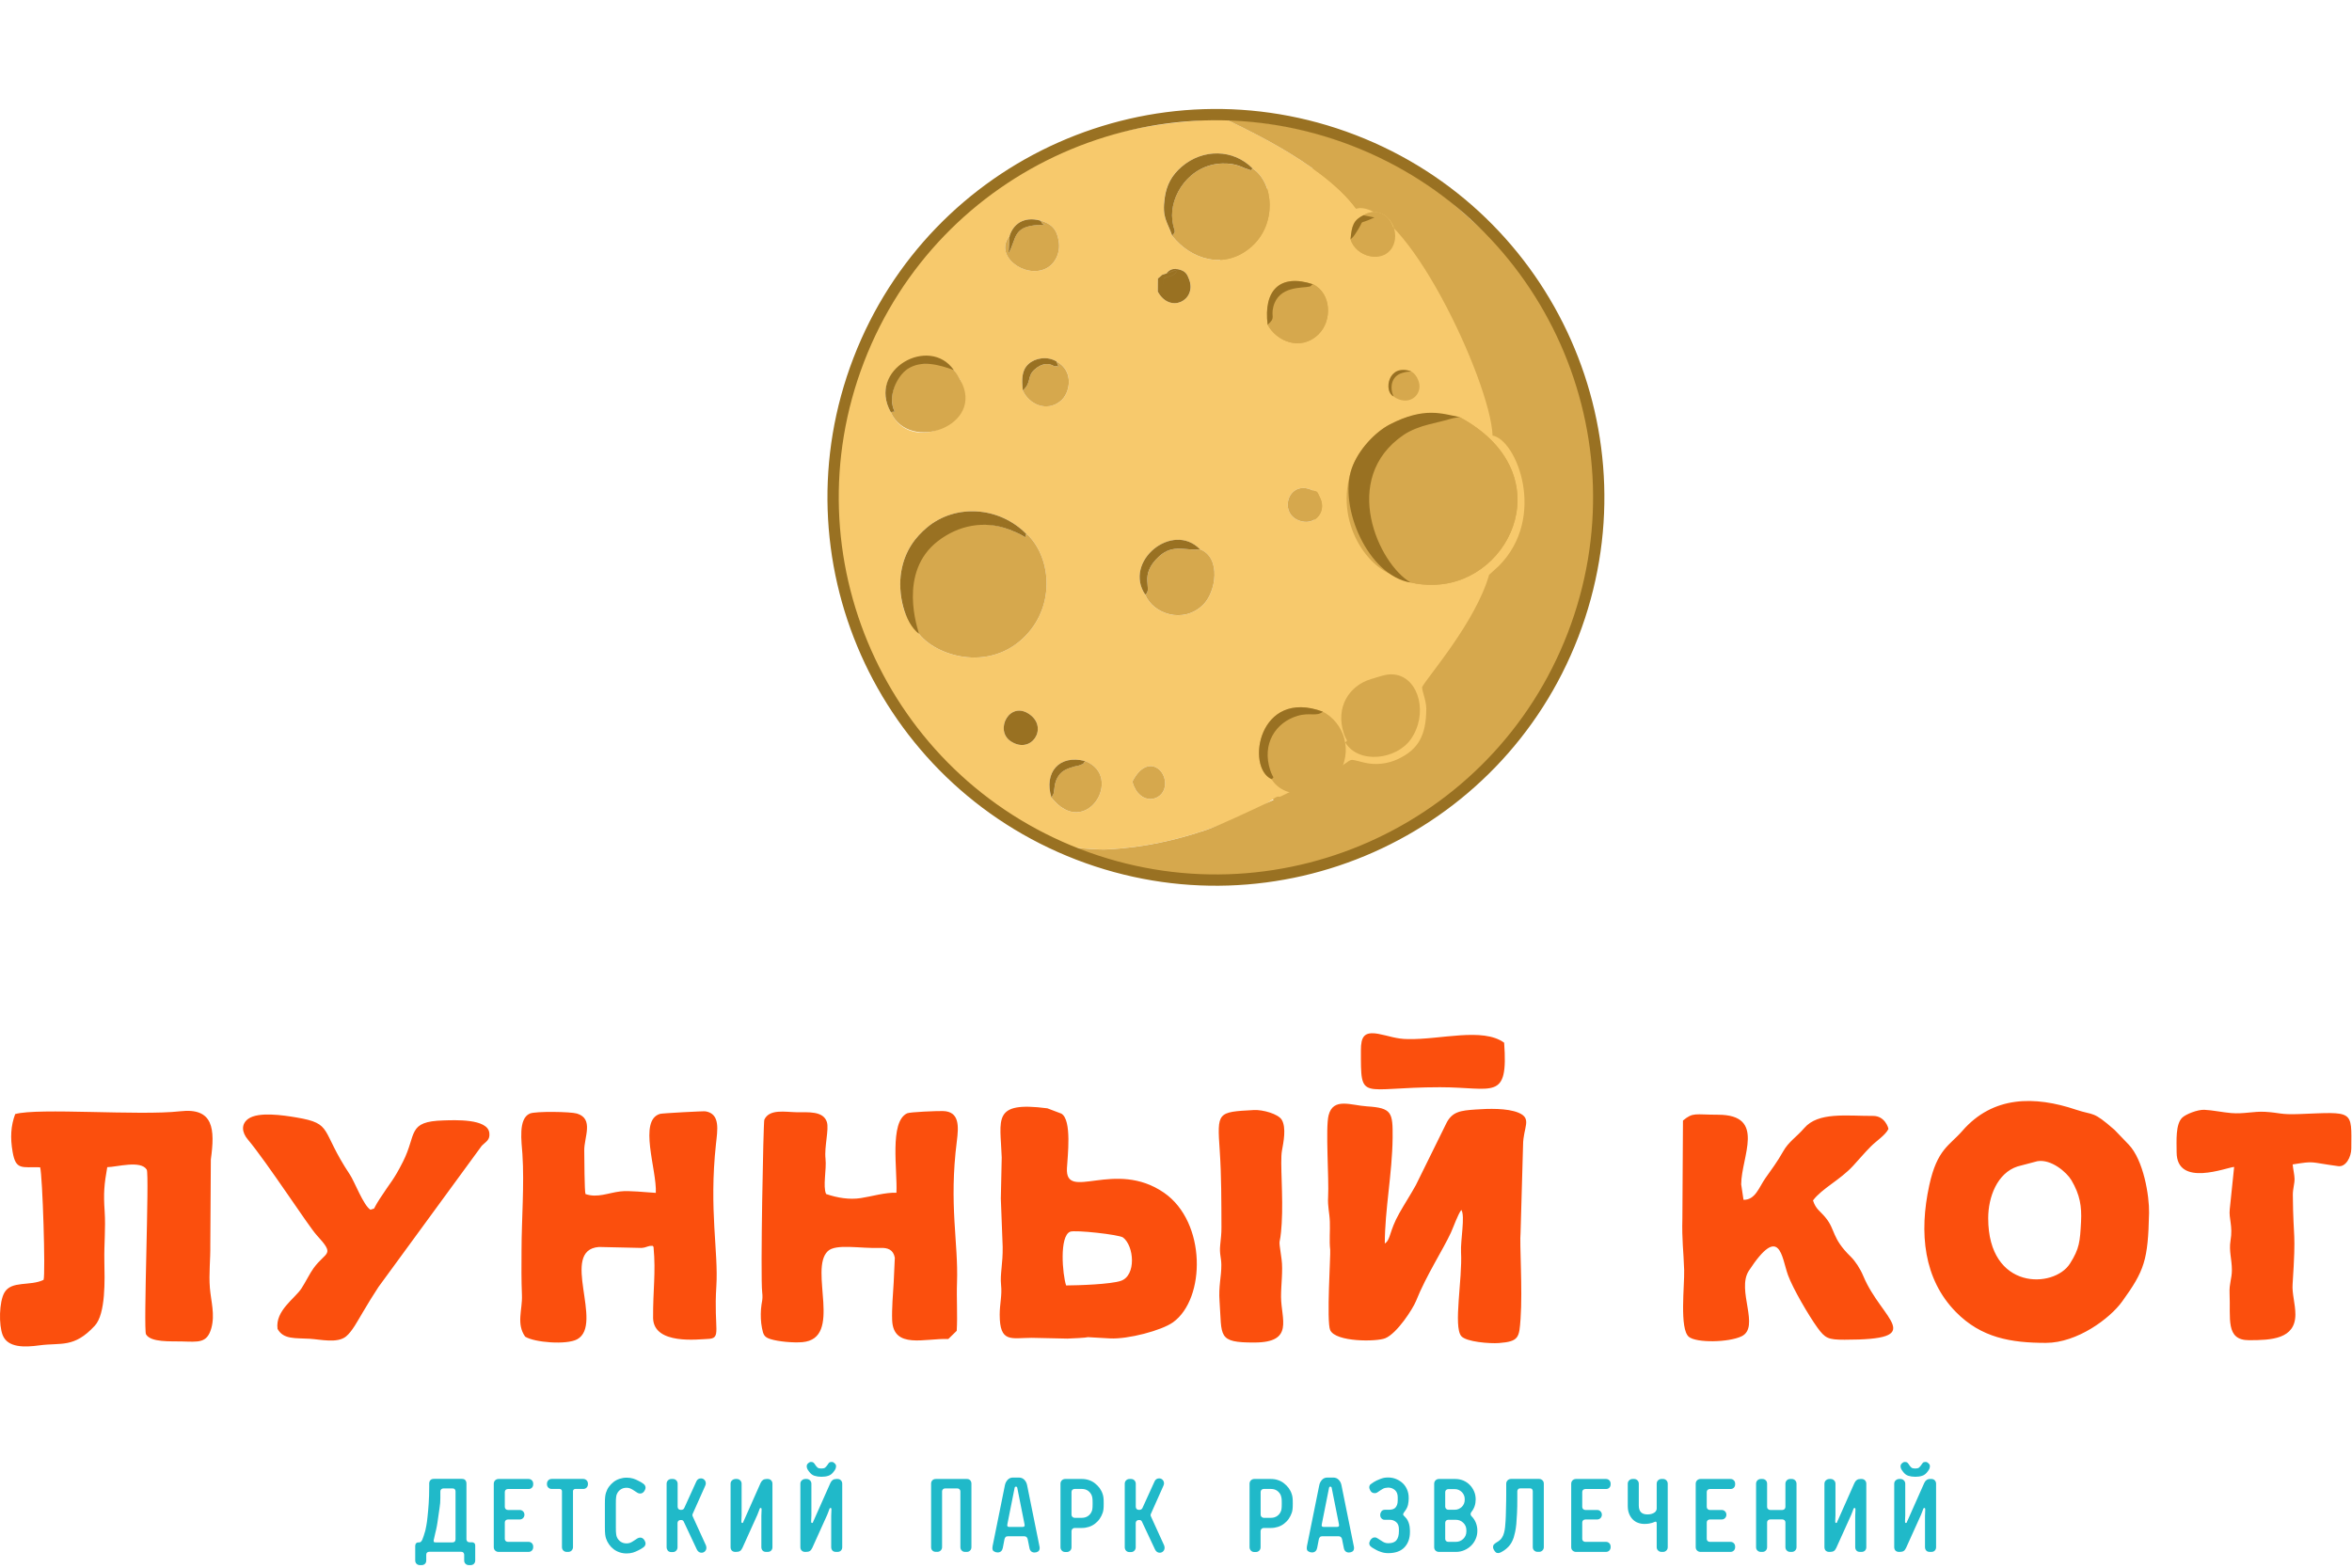 <svg width="396" height="264" viewBox="0 0 396 264" fill="none" xmlns="http://www.w3.org/2000/svg">
<circle cx="219.5" cy="125.5" r="10.5" fill="#D6A84D"/>
<circle cx="241" cy="84" r="20" fill="#D6A84D"/>
<circle cx="225" cy="48" r="20" fill="#D6A84D"/>
<path fill-rule="evenodd" clip-rule="evenodd" d="M180.59 142.76C175.94 142.57 165.68 134.47 162.79 132.18C146.33 119.15 137.32 93.24 142.25 70.25C145.46 55.28 153.24 43.95 163.97 34.73C174.77 25.45 187.99 20.54 206.46 20.09C206.94 20.51 222.38 27.04 228.29 35.11C232.4 34.17 236.44 34.99 236.25 39.73C236.25 41 235.56 34.95 240.9 44.76C244.44 51.28 249.15 58.54 250.58 66.1C262.47 69.46 261.49 87.61 253.27 95.82C250.11 98.98 248.74 111.11 243.85 112.59C239.52 127.71 238.46 124.99 238.11 128.03C237.58 132.68 226.79 132.25 222.94 134.03C221.28 134.8 219.24 135.11 217.18 134.59C214.21 133.84 215.65 133.99 212.76 135.58C209.96 137.11 206.68 138.51 203.38 139.65C197.89 141.54 192.64 142.68 186.76 143.02C184.54 143.15 181.93 142.77 180.59 142.76ZM197.35 39.7C200.5 43.72 206.18 45.52 210.7 41.55C215 37.77 214.53 30.76 210.9 28.37C207.65 25.07 202.53 25 198.92 28.1C197.25 29.53 196.38 31.17 196.08 33.34C195.63 36.71 196.49 37.22 197.35 39.7ZM229.55 36.24C227.9 37.05 227.58 37.98 227.38 40.28C228.27 43.29 232.77 44.45 234.32 41.42C235.89 38.36 233.11 34.2 229.55 36.24ZM175.13 37.13C172.34 36.39 170.57 37.77 169.98 39.73C167.27 43.06 172.58 46.98 176.12 45.21C177.64 44.45 178.57 42.6 178.26 40.63C177.93 38.55 176.99 37.67 175.13 37.13ZM196.37 46.06C195.17 46.47 196.09 46.03 194.95 46.91L194.93 49.1C197.02 52.91 201.48 50.56 200.24 47.11C199.9 46.17 199.61 45.73 198.74 45.44C197.58 45.05 196.89 45.38 196.37 46.06ZM221.07 47.87C215.5 46.04 212.7 48.87 213.42 54.68C214.9 57.45 218.96 59.22 221.97 56.32C224.32 54.07 224.21 49.39 221.07 47.87ZM177.88 60.87C176.31 59.92 174.27 60.29 173.17 61.29C172 62.37 172 63.89 172.21 65.75C173.18 68.01 176.2 69.47 178.58 67.53C180.16 66.23 180.92 62.47 177.88 60.87ZM160.34 62.06C156.54 57.37 145.98 62.21 149.97 69.39C153.08 76.37 164.63 71.88 161.68 63.98L160.59 62.31C160.5 62.22 160.43 62.14 160.34 62.06ZM220.92 82.54C217.01 80.73 215.17 86.25 218.66 87.64C221.27 88.68 223.4 86.29 222.3 83.92C221.6 82.4 221.87 82.98 220.92 82.54ZM235.46 97.09C236.74 98.34 239.96 98.55 241.83 98.46C254.71 97.83 262.92 79.47 245.74 70.23C242.53 70.24 239.82 68.49 234.07 71.44C231.56 72.73 228.71 75.74 227.62 78.85C224.42 87.95 230.49 96.18 235.46 97.09ZM192.82 100.15C194.14 103.36 199.16 105.15 202.54 101.88C204.76 99.72 205.65 93.9 202.05 92.52C197.41 87.72 189.06 94.58 192.82 100.15ZM172.79 89.91C168.22 85.29 160.89 84.81 156.09 88.82C154.19 90.41 152.36 92.66 151.74 96.21C151.23 99.17 151.85 104.02 153.87 105.19C155.24 109.52 164.99 113.65 171.73 107.94C177.47 103.08 177.26 94.96 173.55 90.62C173.06 90.06 173.38 90.41 172.79 89.91ZM173.41 120.34C170.01 117.85 167.35 122.97 170.19 124.84C173.62 127.1 176.52 122.62 173.41 120.34ZM222.73 119.85C211.89 115.82 209.73 129.25 214.09 131.21C216.37 134.96 222.76 134.13 225.17 130.65C228.04 126.5 226.21 121.65 222.73 119.85ZM190.65 131.64C191.84 135.8 195.73 135.01 196.13 132.42C196.57 129.54 193.06 126.86 190.65 131.64ZM182.68 128.16C178.33 127.03 175.72 130.07 177.03 134.32C182.77 141.59 189.39 130.74 182.68 128.16Z" fill="#F7C96C"/>
<path fill-rule="evenodd" clip-rule="evenodd" d="M190.65 131.64C193.06 126.86 196.57 129.54 196.13 132.42C195.73 135 191.84 135.79 190.65 131.64ZM220.92 82.54C221.87 82.98 221.6 82.4 222.3 83.92C223.39 86.29 221.26 88.67 218.66 87.64C215.17 86.25 217.01 80.73 220.92 82.54ZM227.39 40.29C227.81 39.88 227.71 40.08 228.14 39.46C230.24 36.33 228.08 38.2 231.41 36.62L229.56 36.25C233.12 34.21 236 38.5 234.5 41.5C232.94 44.53 228.27 43.29 227.39 40.29ZM172.21 65.75C173.71 64.45 172.88 63.41 174.15 62.26C175.5 61.04 176.73 61.14 177.55 61.71C178.2 61.38 178.44 62.36 177.88 60.87C180.91 62.48 180.16 66.24 178.57 67.53C176.2 69.48 173.18 68.02 172.21 65.75ZM177.03 134.31L177.37 133.69C177.59 132.97 177.41 131.75 178.3 130.53C178.89 129.72 179.78 129.39 180.89 129.07C181.3 128.95 181.49 128.99 181.9 128.81C183.16 128.26 181.9 129.12 182.68 128.15C189.39 130.74 182.77 141.59 177.03 134.31ZM169.98 39.74L169.8 42.65C171.28 40.17 170.26 37.74 175.98 37.87C175.26 37.71 175.48 37.41 175.13 37.13C176.99 37.66 177.94 38.55 178.26 40.63C178.57 42.6 177.64 44.45 176.12 45.21C172.58 46.98 167.27 43.07 169.98 39.74ZM213.43 54.68C214.87 53.43 213.93 53.46 214.39 51.66C215.3 48.07 219.33 48.56 220.45 48.26C220.54 48.24 220.71 48.23 220.77 48.08C220.83 47.94 220.98 47.95 221.07 47.87C224.21 49.39 224.32 54.07 221.97 56.32C218.96 59.22 214.9 57.45 213.43 54.68ZM202.05 92.51C205.65 93.89 204.76 99.72 202.54 101.87C199.17 105.14 194.14 103.35 192.82 100.14C194.19 99.18 191.58 96.93 195.19 93.66C197.5 91.58 199.46 92.77 202.05 92.51ZM160.59 62.31C161.07 62.87 161.36 63.4 161.68 63.98C166.03 71.65 153.07 76.37 149.97 69.39L150.64 69.31C149.38 66.87 150.91 63.18 152.76 61.92C154.64 60.64 159.8 61.17 160.59 62.31ZM226.48 125.01C227.05 124.59 226.71 124.89 226.26 123.52C224.8 119.09 227.15 115.46 230.86 114.35C232.94 113.73 233.74 113.38 235.12 113.65C238.97 114.42 240.44 120.3 237.56 124.45C235.16 127.93 228.76 128.75 226.48 125.01ZM210.9 28.37C214.52 30.76 215 37.77 210.7 41.55C206.18 45.52 200.51 43.72 197.35 39.7C198.15 38.77 197.65 39.17 197.38 37.11C196.85 32.96 200.28 27.67 205.81 27.54C208.37 27.48 209.31 28.34 210.08 28.5C211.03 28.69 210.1 29.05 210.9 28.37ZM172.79 89.91C173.38 90.41 173.06 90.05 173.55 90.62C177.26 94.96 177.47 103.08 171.73 107.94C164.99 113.65 155.25 109.51 153.87 105.18C153.32 102.21 149.77 97.03 157.88 90.8C161.33 88.15 165.71 87.58 169.88 89.15C173.55 90.55 172.25 90.92 172.79 89.91ZM236.33 73.23C237.46 72.46 239.19 71.8 240.59 71.46C245.83 70.21 243.19 70.49 245.74 70.23C262.92 79.47 254.71 97.83 241.83 98.46C226.41 99.34 226.01 78.68 236.33 73.23ZM251.35 40.16C252.48 41.26 256.85 47.01 258.25 48.91C272.68 71.34 271.7 100.04 256.48 121.14C244.44 137.83 224.62 148.51 202.35 147.74C198.12 147.59 185.58 145.82 181.45 143.43C180.82 143.07 180.99 143.16 180.59 142.77C181.93 142.78 184.54 143.16 186.77 143.03C192.65 142.68 197.9 141.55 203.39 139.66C206.69 138.52 222.38 130.93 225.17 129.39C228.07 127.8 226.63 127.66 229.59 128.4C231.65 128.92 233.69 128.61 235.35 127.84C238.83 126.21 240.12 123.8 240.14 119.36C240.15 117.91 239.27 116.02 239.47 115.65C240.39 113.93 248.45 104.74 250.72 96.8C251.16 96.42 252.32 95.34 252.32 95.34C260.54 87.12 255.34 74.04 251.3 73.35C250.96 64.14 236.36 33.27 228.3 35.12C222.39 27.05 206.95 20.52 206.47 20.1C216.76 20.64 224.8 22.84 232.78 26.65C236.6 28.47 239.84 30.66 242.98 32.93C244.68 34.14 250.83 39.99 251.35 40.16Z" fill="#D6A84D"/>
<path fill-rule="evenodd" clip-rule="evenodd" d="M194.93 49.1L194.95 46.91C196.08 46.03 195.17 46.46 196.37 46.06L198.22 45.38C197.95 46.5 196.9 46.47 195.98 46.83C195.74 47.72 196.09 47.9 194.93 49.1ZM169.98 39.74C170.57 37.78 172.34 36.39 175.13 37.14C175.48 37.42 175.26 37.71 175.98 37.88C170.27 37.75 171.28 40.18 169.8 42.66L169.98 39.74ZM177.88 60.87C178.44 62.37 178.21 61.38 177.55 61.71C176.73 61.14 175.49 61.04 174.15 62.26C172.88 63.41 173.71 64.45 172.21 65.75C172.01 63.88 172 62.36 173.18 61.29C174.28 60.29 176.32 59.92 177.88 60.87ZM182.68 128.16C181.89 129.13 183.16 128.27 181.9 128.82C181.48 129 181.3 128.96 180.89 129.08C179.78 129.4 178.89 129.73 178.3 130.54C177.41 131.76 177.59 132.98 177.37 133.7L177.03 134.32C175.72 130.07 178.34 127.03 182.68 128.16ZM221.07 47.87C220.98 47.95 220.83 47.94 220.77 48.08C220.71 48.22 220.54 48.23 220.45 48.26C219.33 48.56 215.3 48.07 214.39 51.66C213.93 53.46 214.87 53.44 213.43 54.68C212.71 48.87 215.51 46.04 221.07 47.87ZM202.05 92.51C199.46 92.76 197.5 91.58 195.19 93.66C191.58 96.93 194.19 99.18 192.82 100.14C189.06 94.58 197.41 87.72 202.05 92.51ZM160.59 62.31C158.09 61.43 155.22 60.57 152.81 62.13C150.95 63.39 149.38 66.87 150.64 69.31L149.97 69.39C145.98 62.21 156.48 56.43 160.59 62.31ZM194.93 49.1C196.09 47.9 195.74 47.72 195.98 46.84C196.9 46.47 197.95 46.51 198.22 45.39L196.37 46.07C196.89 45.39 197.58 45.06 198.73 45.44C199.61 45.73 199.89 46.17 200.23 47.11C201.48 50.56 197.01 52.91 194.93 49.1ZM227.39 40.29C227.59 37.99 227.91 37.06 229.56 36.25L231.41 36.62C228.08 38.2 230.24 36.34 228.14 39.46C227.71 40.08 227.81 39.88 227.39 40.29ZM222.73 119.85C221.64 120.73 220.56 119.93 218.47 120.55C214.75 121.65 212.41 125.29 213.87 129.72C214.32 131.09 214.66 130.79 214.09 131.21C209.72 129.25 211.89 115.82 222.73 119.85ZM173.41 120.34C176.52 122.62 173.62 127.1 170.19 124.84C167.35 122.97 170.02 117.85 173.41 120.34ZM210.9 28.37C210.1 29.04 211.02 28.69 210.09 28.49C209.31 28.33 208.38 27.47 205.82 27.53C200.29 27.67 196.86 32.95 197.39 37.1C197.65 39.16 198.16 38.76 197.36 39.69C196.5 37.21 195.63 36.7 196.1 33.33C196.4 31.17 197.27 29.53 198.94 28.09C202.53 25 207.66 25.07 210.9 28.37ZM172.79 89.91C172.26 90.91 173.56 90.55 169.87 89.16C165.7 87.59 161.39 88.45 157.94 91.1C151.09 96.36 154.55 105.95 154.73 106.74C152.24 104.84 151.1 99.9 151.75 96.2C152.37 92.65 154.2 90.4 156.1 88.81C160.89 84.81 168.22 85.29 172.79 89.91ZM245.73 70.23C243.37 70.64 245.83 70.21 240.58 71.47C239.19 71.8 237.46 72.46 236.32 73.24C225.55 80.59 232.09 94.95 237.51 98.1C230.33 96.94 225.32 85.37 227.6 78.86C228.69 75.75 231.54 72.74 234.05 71.45C239.81 68.49 242.72 69.65 245.73 70.23Z" fill="#997122"/>
<path d="M264.85 106.921C277.644 73.713 261.095 36.421 227.887 23.626C194.679 10.832 157.386 27.381 144.592 60.589C131.798 93.797 148.346 131.09 181.555 143.884C214.763 156.679 252.056 140.13 264.85 106.921Z" stroke="#997122" stroke-width="1.902" stroke-miterlimit="22.926"/>
<path fill-rule="evenodd" clip-rule="evenodd" d="M235.49 67.24C237.81 68.16 239.71 66.03 238.74 63.92C236.92 59.58 230.85 65.4 235.49 67.24Z" fill="#D6A84D"/>
<path fill-rule="evenodd" clip-rule="evenodd" d="M237.61 62.56C237.03 62.59 236.84 62.58 236.09 62.8C234.26 63.34 233.95 65.18 234.61 66.75C232.91 65.88 233.7 61.11 237.61 62.56Z" fill="#997122"/>
<path fill-rule="evenodd" clip-rule="evenodd" d="M229.132 176.891C229.132 185.671 228.952 183.091 242.449 183.091C251.493 183.091 253.959 185.511 253.25 175.591C249.626 172.971 242.558 175.101 237.048 174.981C235.111 174.981 233.764 174.411 232.057 174.101C229.681 173.681 229.132 174.561 229.132 176.891ZM211.113 186.931C204.954 187.271 204.914 187.221 205.363 193.771C205.653 197.951 205.633 202.431 205.653 206.651C205.663 207.751 205.543 208.591 205.443 209.661C205.293 211.221 205.613 211.641 205.633 212.981C205.653 215.001 205.143 216.551 205.333 219.141C205.762 225.051 204.894 226.111 211.253 226.081C217.941 226.051 215.695 222.131 215.685 218.381C215.675 216.381 216.034 213.951 215.775 212.061C215.146 207.531 215.505 210.711 215.795 206.051C216.084 201.421 215.495 195.701 215.835 193.801C216.094 192.351 216.604 189.921 215.805 188.571C215.196 187.571 212.59 186.851 211.113 186.931ZM393.676 196.381C394.963 196.571 395.872 194.831 395.882 193.431C395.932 186.851 396.331 187.251 387.067 187.611C383.893 187.731 383.933 187.381 381.367 187.231C379.4 187.121 377.803 187.621 375.657 187.441C374.229 187.321 372.433 186.941 371.135 186.891C369.977 186.851 368.06 187.621 367.441 188.191C366.253 189.291 366.473 192.171 366.473 194.021C366.473 200.041 374.978 196.561 376.156 196.511L375.417 203.641C375.238 205.231 375.966 206.431 375.547 208.921C375.258 210.671 375.777 212.071 375.777 213.861C375.777 215.341 375.317 216.131 375.387 217.761C375.587 222.031 374.649 225.691 378.662 225.691C382.415 225.691 386.458 225.511 386.468 221.371C386.468 219.581 385.879 217.821 385.999 216.261C386.618 206.771 386.109 209.261 386.039 201.221C386.029 200.201 386.338 199.381 386.328 198.521C386.318 197.841 386.089 196.931 386.009 196.091C389.892 195.481 388.624 195.701 393.676 196.381ZM81.119 192.941C81.778 192.261 82.547 192.011 82.387 190.771C82.088 188.341 76.507 188.631 74.69 188.681C68.501 188.841 70.198 190.991 67.862 195.601C66.215 198.861 65.836 198.931 63.929 201.891C62.522 204.081 63.4 203.311 62.382 203.721C61.214 203.051 59.676 198.941 58.908 197.801C53.867 190.231 56.163 189.241 49.913 188.181C47.667 187.801 43.505 187.181 41.797 188.411C40.54 189.321 40.739 190.721 41.718 191.881C44.962 195.741 51.95 206.501 53.278 207.951C56.522 211.491 54.925 210.641 52.788 213.571C52.199 214.371 51.451 215.901 50.762 216.961C49.654 218.681 46.31 220.711 46.729 223.781C47.717 225.601 49.724 225.301 52.16 225.451C53.976 225.561 56.782 226.251 58.249 225.071C59.287 224.231 60.215 222.441 61.084 220.991C61.982 219.481 62.831 218.071 63.729 216.721L81.119 192.941ZM168.817 209.961C168.867 212.781 168.357 214.551 168.547 216.381C168.737 218.131 168.317 219.581 168.317 221.381C168.317 226.211 170.244 225.301 173.718 225.291L179.718 225.421C186.266 225.161 179.877 225.041 186.915 225.391C189.92 225.541 195.55 224.071 197.507 222.671C203.007 218.701 203.137 205.811 195.989 200.861C187.694 195.131 179.338 202.441 179.638 196.721C179.738 194.781 180.516 188.571 178.689 187.531L176.344 186.641C166.95 185.421 168.437 188.431 168.657 194.921L168.507 201.831L168.817 209.961ZM179.498 216.471C178.889 214.621 178.33 208.181 180.177 207.421C180.975 207.091 188.442 207.901 189.091 208.401C190.948 209.821 191.337 214.781 188.732 215.691C187.005 216.281 181.574 216.461 179.498 216.471ZM305.249 202.151C306.817 200.091 309.742 198.761 311.978 196.351C313.056 195.181 313.884 194.181 314.992 193.061C315.981 192.071 317.398 191.201 317.947 190.131C317.967 189.961 317.358 187.911 315.372 187.921C310.84 187.931 306.138 187.231 303.782 189.961C302.454 191.501 301.146 192.251 300.218 193.911C299.22 195.691 298.242 196.971 297.223 198.421C296.145 199.971 295.536 202.091 293.55 202.051L293.16 199.451C293.17 194.791 297.423 187.731 289.257 187.721C285.334 187.721 285.084 187.271 283.357 188.701L283.258 205.161C283.158 208.951 283.447 210.451 283.557 213.881C283.637 216.411 282.738 223.791 284.346 225.121C285.613 226.171 291.024 226.081 293.21 225.041C296.425 223.511 292.302 217.251 294.458 213.981C299.719 205.961 299.949 211.711 301.037 214.721C301.865 217.001 304.541 221.561 305.998 223.581C307.306 225.381 307.805 225.611 310.57 225.611C324.775 225.611 316.829 222.321 313.735 214.921C313.186 213.601 312.347 212.351 311.608 211.631C308.354 208.461 309.073 207.121 307.376 205.061C306.447 203.911 305.729 203.661 305.249 202.151ZM110.418 200.881C108.721 200.791 105.936 200.451 104.409 200.641C102.402 200.881 100.585 201.771 98.579 201.081C98.399 200.671 98.389 194.951 98.369 193.751C98.329 191.551 100.046 188.391 97.131 187.521C96.053 187.201 90.193 187.111 89.215 187.521C87.199 188.381 87.828 192.311 87.957 194.341C88.297 199.541 87.817 205.311 87.808 210.581C87.797 213.271 87.768 215.411 87.877 218.111C87.977 220.571 86.889 222.911 88.416 225.091C89.974 226.081 95.374 226.511 97.171 225.541C101.763 223.041 94.117 210.521 100.835 209.991L108.012 210.151C109.071 210.061 108.961 209.751 109.909 209.811C109.949 209.891 110.019 209.911 110.039 210.051C110.438 214.421 109.929 217.131 109.959 222.001C110.109 226.511 117.606 225.531 119.133 225.481C121.609 225.401 120.131 224.031 120.61 216.591C120.98 210.781 119.353 203.761 120.541 192.691C120.79 190.341 121.329 187.581 118.794 187.151C118.464 187.091 111.486 187.471 111.157 187.571C107.413 188.611 110.618 197.031 110.418 200.881ZM139.088 201.071C138.509 199.781 139.188 196.981 138.988 195.121C138.769 193.111 139.607 190.161 139.218 188.951C138.609 187.031 136.004 187.331 134.117 187.301C132.22 187.271 129.525 186.701 128.686 188.561C128.517 188.951 128.018 214.981 128.327 217.601C128.487 218.961 128.207 219.241 128.127 220.471C128.058 221.501 128.087 222.621 128.287 223.621C128.507 224.761 128.666 225.171 129.705 225.501C131.062 225.931 133.578 226.151 135.085 226.021C142.013 225.441 136.153 213.771 139.368 210.701C140.735 209.391 144.848 210.281 148.232 210.151C149.46 210.101 150.409 210.441 150.658 211.801L150.469 215.951C150.349 217.811 150.139 220.481 150.209 222.291C150.389 227.271 155.759 225.331 159.663 225.491L161.08 224.111C161.24 221.521 161.03 218.721 161.13 215.961C161.37 209.221 159.742 202.881 161.1 192.181C161.41 189.711 161.589 187.161 158.744 187.101C157.766 187.081 153.244 187.251 152.735 187.481C149.7 188.891 151.127 197.151 150.928 200.861C149.101 200.771 146.615 201.511 144.928 201.761C143.031 202.051 140.995 201.731 139.088 201.071ZM2.556 187.611C1.827 189.571 1.697 191.571 2.127 194.001C2.666 197.091 3.674 196.491 6.758 196.571C7.168 198.021 7.677 214.521 7.337 215.531C5.071 216.631 1.937 215.621 0.749 217.661C-0.16 219.221 -0.219 223.141 0.449 224.831C1.298 226.981 4.133 226.901 6.619 226.561C10.332 226.061 12.439 227.061 15.953 223.261C17.829 221.241 17.63 215.461 17.57 212.371C17.51 209.541 17.809 206.861 17.62 203.991C17.41 200.881 17.54 199.481 18.059 196.551C19.656 196.531 23.699 195.331 24.707 196.971C25.176 197.731 24.108 223.911 24.587 224.711C25.416 226.081 28.65 225.851 30.597 225.901C33.382 225.961 34.85 226.251 35.578 223.681C36.227 221.371 35.518 219.101 35.339 216.901C35.139 214.501 35.449 212.061 35.409 209.671L35.498 195.251C36.207 190.151 35.988 186.491 30.328 187.141C23.499 187.921 6.409 186.511 2.556 187.611ZM344.471 226.141C349.732 226.141 355.242 222.031 357.289 219.191C361.062 213.961 361.661 212.241 361.831 204.261C361.891 201.421 360.913 195.341 358.377 192.721L356.031 190.281C352.248 186.971 352.637 187.911 349.532 186.871C342.594 184.541 335.567 184.491 330.386 190.451C328.239 192.921 326.153 193.491 324.825 199.611C323.078 207.641 323.877 215.411 329.308 220.941C333.58 225.291 338.571 226.141 344.471 226.141ZM334.748 205.151C334.748 201.561 336.275 197.541 339.689 196.431L343.014 195.551C345.37 195.141 347.985 197.441 348.754 198.741C350.211 201.211 350.511 203.181 350.381 205.751C350.201 209.101 350.121 210.261 348.514 212.791C345.839 217.011 334.748 217.361 334.748 205.151ZM246.042 203.751C246.711 204.741 245.883 208.901 245.992 210.861C246.242 215.451 244.665 223.381 246.032 225.001C246.871 225.991 250.864 226.281 252.361 226.171C255.785 225.911 255.785 225.221 256.015 222.051C256.364 217.081 255.825 209.391 256.015 207.551L256.434 192.831C256.444 189.841 258.021 188.381 255.686 187.391C253.759 186.581 250.564 186.691 248.448 186.841C245.903 187.021 244.445 187.171 243.447 189.301L238.386 199.571C237.517 201.151 236.509 202.691 235.6 204.301C233.863 207.381 234.173 208.751 233.155 209.411C233.165 203.651 234.403 197.671 234.472 191.621C234.512 187.311 234.353 186.581 230.15 186.311C227.445 186.141 224.47 184.761 223.691 187.821C223.142 189.961 223.781 198.591 223.611 201.541C223.511 203.201 223.851 204.201 223.901 205.731C223.961 207.271 223.781 208.961 223.961 210.461C224.051 211.261 223.312 222.551 223.961 223.991C224.879 226.021 231.757 225.971 233.235 225.361C235.241 224.531 237.887 220.391 238.406 219.101C240.143 214.761 242.938 210.491 244.285 207.581C244.715 206.641 245.473 204.461 246.042 203.751Z" fill="#FB4F0D"/>
<path d="M243.327 253.721C243.327 253.861 243.377 253.991 243.477 254.091C243.577 254.191 243.696 254.241 243.846 254.241H244.954C245.174 254.241 245.394 254.201 245.593 254.111C245.793 254.021 245.972 253.901 246.122 253.761C246.272 253.611 246.392 253.431 246.482 253.231C246.571 253.021 246.611 252.801 246.611 252.581V252.431C246.611 252.211 246.571 251.991 246.482 251.791C246.392 251.591 246.272 251.411 246.122 251.261C245.972 251.111 245.793 250.991 245.593 250.901C245.394 250.811 245.184 250.771 244.954 250.771H243.846C243.706 250.771 243.577 250.821 243.477 250.911C243.377 251.001 243.327 251.131 243.327 251.271V253.721ZM243.327 259.161C243.327 259.301 243.377 259.421 243.477 259.511C243.577 259.601 243.696 259.651 243.846 259.651H245.104C245.603 259.651 246.022 259.481 246.372 259.141C246.721 258.801 246.891 258.381 246.891 257.881V257.701C246.891 257.201 246.721 256.781 246.372 256.441C246.022 256.101 245.603 255.931 245.104 255.931H243.846C243.696 255.931 243.577 255.981 243.477 256.071C243.377 256.171 243.327 256.291 243.327 256.431V259.161ZM241.47 260.541V249.861C241.47 249.631 241.55 249.441 241.7 249.291C241.85 249.141 242.049 249.061 242.269 249.061H245.024C245.503 249.061 245.953 249.151 246.372 249.321C246.791 249.501 247.15 249.741 247.46 250.061C247.769 250.371 248.009 250.741 248.189 251.151C248.368 251.561 248.458 252.011 248.458 252.501C248.458 253.311 248.219 254.021 247.739 254.611C247.65 254.731 247.6 254.851 247.6 254.971C247.6 255.101 247.65 255.221 247.749 255.321C248.059 255.631 248.308 255.991 248.478 256.411C248.648 256.831 248.738 257.281 248.738 257.771C248.738 258.271 248.648 258.731 248.458 259.161C248.269 259.591 248.019 259.971 247.69 260.291C247.36 260.611 246.991 260.861 246.551 261.051C246.122 261.241 245.653 261.341 245.164 261.341H242.259C242.039 261.341 241.84 261.261 241.69 261.111C241.54 260.961 241.47 260.771 241.47 260.541ZM230.539 259.881C230.539 259.821 230.549 259.761 230.579 259.681C230.599 259.601 230.639 259.511 230.699 259.411L230.749 259.321C230.809 259.241 230.889 259.151 231.009 259.051C231.128 258.951 231.268 258.901 231.438 258.901C231.578 258.901 231.687 258.921 231.757 258.961C231.827 259.001 231.907 259.051 232.007 259.101L232.686 259.541C232.815 259.631 232.975 259.711 233.145 259.781C233.315 259.851 233.524 259.881 233.754 259.881C234.403 259.881 234.872 259.701 235.131 259.351C235.401 259.001 235.531 258.501 235.531 257.851V257.511C235.531 256.981 235.381 256.581 235.071 256.321C234.762 256.061 234.403 255.931 233.983 255.931H233.105C232.905 255.931 232.736 255.851 232.596 255.701C232.456 255.551 232.386 255.361 232.386 255.131V255.041C232.386 254.901 232.446 254.731 232.576 254.531C232.696 254.341 232.915 254.241 233.215 254.241H233.923C234.083 254.241 234.253 254.221 234.453 254.171C234.642 254.121 234.822 254.021 234.972 253.851C235.061 253.751 235.141 253.601 235.221 253.411C235.291 253.221 235.331 252.971 235.331 252.661V252.141C235.331 251.621 235.181 251.221 234.872 250.941C234.562 250.661 234.173 250.511 233.714 250.511C233.594 250.511 233.434 250.531 233.225 250.571C233.015 250.611 232.765 250.731 232.476 250.931C232.196 251.131 231.997 251.271 231.867 251.341C231.747 251.421 231.598 251.451 231.448 251.451C231.278 251.451 231.138 251.411 231.019 251.341C230.899 251.271 230.819 251.171 230.749 251.061L230.699 250.971C230.599 250.781 230.539 250.621 230.539 250.491C230.539 250.251 230.619 250.071 230.769 249.951C230.919 249.831 231.108 249.701 231.318 249.571C231.478 249.481 231.627 249.391 231.777 249.321C231.927 249.241 232.127 249.161 232.366 249.071C232.596 248.981 232.815 248.911 233.015 248.871C233.215 248.831 233.444 248.811 233.714 248.811C234.213 248.811 234.672 248.901 235.091 249.081C235.521 249.261 235.89 249.501 236.199 249.801C236.509 250.101 236.749 250.461 236.918 250.871C237.088 251.281 237.178 251.731 237.178 252.201V252.401C237.178 252.711 237.138 253.031 237.068 253.381C236.998 253.721 236.838 254.071 236.589 254.411L236.339 254.761C236.279 254.851 236.249 254.941 236.249 255.011C236.249 255.091 236.269 255.151 236.299 255.181L236.409 255.291L236.609 255.501C236.788 255.681 236.928 255.871 237.028 256.081C237.128 256.291 237.208 256.491 237.258 256.701C237.308 256.901 237.348 257.101 237.357 257.281C237.377 257.471 237.387 257.621 237.387 257.751V258.001C237.387 259.061 237.078 259.921 236.469 260.571C235.85 261.221 234.942 261.551 233.734 261.551C233.305 261.551 232.915 261.491 232.546 261.361C232.176 261.241 231.917 261.131 231.747 261.031L231.218 260.731C231.028 260.631 230.869 260.511 230.729 260.371C230.609 260.251 230.539 260.081 230.539 259.881ZM222.523 256.861C222.523 256.931 222.543 256.991 222.593 257.051C222.633 257.111 222.723 257.131 222.843 257.131H225.139C225.259 257.131 225.338 257.101 225.388 257.051C225.438 256.991 225.458 256.931 225.458 256.861C225.458 256.801 225.448 256.721 225.418 256.601L224.22 250.581C224.2 250.431 224.121 250.351 223.991 250.351C223.861 250.351 223.781 250.431 223.761 250.581L222.563 256.591C222.533 256.711 222.523 256.811 222.523 256.861ZM220.018 260.701C220.018 260.641 220.018 260.591 220.028 260.541C220.038 260.491 220.038 260.441 220.048 260.371L222.124 250.101C222.194 249.761 222.344 249.461 222.583 249.201C222.823 248.941 223.122 248.821 223.512 248.821H224.47C224.849 248.821 225.159 248.951 225.398 249.201C225.638 249.451 225.788 249.751 225.857 250.101L227.934 260.371C227.944 260.431 227.954 260.481 227.964 260.531C227.974 260.581 227.974 260.631 227.974 260.691C227.974 260.961 227.884 261.151 227.714 261.271C227.545 261.381 227.345 261.441 227.135 261.441H227.085C226.866 261.441 226.676 261.371 226.536 261.241C226.397 261.111 226.297 260.931 226.257 260.691L225.967 259.251C225.947 259.111 225.887 258.981 225.788 258.871C225.698 258.771 225.568 258.711 225.418 258.711H222.583C222.423 258.711 222.304 258.761 222.214 258.871C222.124 258.981 222.064 259.101 222.044 259.241L221.765 260.681C221.715 260.921 221.625 261.101 221.475 261.231C221.335 261.361 221.146 261.431 220.936 261.431H220.876C220.667 261.431 220.467 261.371 220.297 261.261C220.097 261.161 220.018 260.971 220.018 260.701ZM212.251 255.091C212.251 255.221 212.301 255.341 212.401 255.441C212.501 255.541 212.62 255.601 212.77 255.601H214.018C214.397 255.601 214.737 255.501 215.026 255.301C215.316 255.101 215.525 254.841 215.655 254.511C215.705 254.411 215.745 254.271 215.765 254.091C215.795 253.921 215.805 253.651 215.805 253.281V253.071C215.805 252.711 215.795 252.441 215.765 252.271C215.735 252.101 215.695 251.951 215.655 251.841C215.525 251.511 215.316 251.251 215.026 251.041C214.737 250.841 214.407 250.741 214.018 250.741H212.77C212.63 250.741 212.501 250.791 212.401 250.881C212.301 250.981 212.251 251.101 212.251 251.241V255.091ZM210.384 260.541V249.861C210.384 249.631 210.464 249.441 210.614 249.291C210.764 249.141 210.963 249.061 211.183 249.061H213.998C214.407 249.061 214.807 249.121 215.176 249.251C215.545 249.371 215.885 249.551 216.184 249.791C216.484 250.021 216.743 250.291 216.973 250.591C217.193 250.901 217.372 251.241 217.492 251.621C217.552 251.791 217.592 251.981 217.622 252.211C217.652 252.431 217.662 252.761 217.662 253.191C217.662 253.621 217.652 253.941 217.622 254.171C217.592 254.391 217.552 254.591 217.492 254.751C217.372 255.111 217.203 255.451 216.983 255.771C216.763 256.091 216.494 256.361 216.194 256.591C215.895 256.821 215.555 257.001 215.186 257.121C214.817 257.241 214.427 257.311 214.008 257.311H212.76C212.621 257.311 212.491 257.361 212.391 257.471C212.291 257.581 212.241 257.701 212.241 257.841V260.561C212.241 260.791 212.161 260.981 212.012 261.131C211.862 261.281 211.672 261.361 211.443 261.361H211.183C210.953 261.361 210.764 261.281 210.614 261.131C210.464 260.961 210.384 260.771 210.384 260.541ZM189.371 260.541V249.861C189.371 249.631 189.451 249.441 189.601 249.291C189.76 249.141 189.95 249.061 190.17 249.061H190.429C190.659 249.061 190.848 249.141 190.998 249.291C191.148 249.441 191.228 249.641 191.228 249.861V253.731C191.228 253.901 191.278 254.031 191.367 254.121C191.467 254.211 191.587 254.261 191.747 254.261H191.847C191.946 254.261 192.046 254.231 192.146 254.181C192.236 254.121 192.306 254.051 192.346 253.961L194.372 249.511C194.522 249.141 194.792 248.961 195.171 248.961C195.39 248.961 195.58 249.041 195.74 249.201C195.9 249.361 195.979 249.561 195.979 249.801C195.979 249.881 195.969 249.961 195.94 250.031C195.92 250.101 195.9 250.171 195.87 250.231L193.813 254.841C193.753 254.951 193.723 255.051 193.723 255.141C193.723 255.221 193.753 255.321 193.813 255.441L195.969 260.171C196.039 260.321 196.079 260.471 196.079 260.631C196.079 260.881 195.999 261.081 195.84 261.241C195.68 261.401 195.49 261.481 195.261 261.481C194.911 261.481 194.642 261.291 194.462 260.921L192.266 256.241C192.186 256.061 192.036 255.971 191.827 255.971H191.737C191.597 255.971 191.467 256.021 191.367 256.111C191.268 256.211 191.218 256.331 191.218 256.471V260.571C191.218 260.791 191.138 260.981 190.988 261.141C190.838 261.291 190.649 261.371 190.419 261.371H190.16C189.93 261.371 189.74 261.291 189.591 261.141C189.441 260.961 189.371 260.771 189.371 260.541ZM180.407 255.091C180.407 255.221 180.456 255.341 180.556 255.441C180.656 255.541 180.776 255.601 180.926 255.601H182.173C182.553 255.601 182.892 255.501 183.182 255.301C183.471 255.101 183.681 254.841 183.811 254.511C183.861 254.411 183.9 254.271 183.92 254.091C183.95 253.921 183.96 253.651 183.96 253.281V253.071C183.96 252.711 183.95 252.441 183.92 252.271C183.89 252.101 183.861 251.951 183.811 251.841C183.681 251.511 183.471 251.251 183.182 251.041C182.892 250.841 182.563 250.741 182.173 250.741H180.926C180.786 250.741 180.656 250.791 180.556 250.881C180.456 250.981 180.407 251.101 180.407 251.241V255.091ZM178.55 260.541V249.861C178.55 249.631 178.63 249.441 178.779 249.291C178.929 249.141 179.129 249.061 179.348 249.061H182.163C182.573 249.061 182.972 249.121 183.341 249.251C183.711 249.371 184.05 249.551 184.35 249.791C184.649 250.021 184.909 250.291 185.138 250.591C185.358 250.901 185.538 251.241 185.657 251.621C185.717 251.791 185.757 251.981 185.787 252.211C185.817 252.431 185.827 252.761 185.827 253.191C185.827 253.621 185.817 253.941 185.787 254.171C185.757 254.391 185.717 254.591 185.657 254.751C185.538 255.111 185.368 255.451 185.148 255.771C184.929 256.091 184.659 256.361 184.36 256.591C184.06 256.821 183.721 257.001 183.351 257.121C182.982 257.241 182.593 257.311 182.173 257.311H180.926C180.786 257.311 180.656 257.361 180.556 257.471C180.456 257.581 180.407 257.701 180.407 257.841V260.561C180.407 260.791 180.327 260.981 180.177 261.131C180.027 261.281 179.838 261.361 179.608 261.361H179.348C179.119 261.361 178.929 261.281 178.779 261.131C178.62 260.961 178.55 260.771 178.55 260.541ZM169.585 256.861C169.585 256.931 169.605 256.991 169.655 257.051C169.695 257.111 169.785 257.131 169.905 257.131H172.201C172.321 257.131 172.4 257.101 172.45 257.051C172.5 256.991 172.52 256.931 172.52 256.861C172.52 256.801 172.51 256.721 172.48 256.601L171.282 250.581C171.262 250.431 171.183 250.351 171.053 250.351C170.923 250.351 170.843 250.431 170.823 250.581L169.625 256.591C169.595 256.711 169.585 256.811 169.585 256.861ZM167.09 260.701C167.09 260.641 167.09 260.591 167.1 260.541C167.11 260.491 167.11 260.441 167.12 260.371L169.196 250.101C169.266 249.761 169.416 249.461 169.655 249.201C169.895 248.941 170.194 248.821 170.584 248.821H171.542C171.921 248.821 172.231 248.951 172.47 249.201C172.71 249.451 172.86 249.751 172.93 250.101L175.006 260.371C175.016 260.431 175.026 260.481 175.036 260.531C175.046 260.581 175.046 260.631 175.046 260.691C175.046 260.961 174.956 261.151 174.786 261.271C174.617 261.381 174.417 261.441 174.207 261.441H174.157C173.938 261.441 173.748 261.371 173.608 261.241C173.469 261.111 173.369 260.931 173.329 260.691L173.039 259.251C173.019 259.111 172.959 258.981 172.86 258.871C172.77 258.771 172.64 258.711 172.49 258.711H169.655C169.495 258.711 169.376 258.761 169.286 258.871C169.196 258.981 169.136 259.101 169.116 259.241L168.837 260.681C168.787 260.921 168.697 261.101 168.547 261.231C168.407 261.361 168.218 261.431 168.008 261.431H167.948C167.739 261.431 167.539 261.371 167.369 261.261C167.17 261.161 167.09 260.971 167.09 260.701ZM156.768 260.541V249.861C156.768 249.621 156.838 249.431 156.987 249.281C157.137 249.131 157.327 249.061 157.566 249.061H162.787C163.027 249.061 163.206 249.131 163.346 249.281C163.486 249.431 163.556 249.621 163.556 249.861V260.541C163.556 260.781 163.476 260.971 163.326 261.121C163.176 261.271 162.997 261.341 162.777 261.341H162.498C162.268 261.341 162.078 261.271 161.929 261.121C161.779 260.971 161.699 260.781 161.699 260.541V251.151C161.699 251.021 161.649 250.901 161.559 250.801C161.469 250.701 161.34 250.651 161.18 250.651H159.134C158.974 250.651 158.854 250.701 158.754 250.801C158.664 250.901 158.614 251.021 158.614 251.141V260.531C158.614 260.761 158.535 260.951 158.385 261.101C158.235 261.251 158.055 261.331 157.836 261.331H157.566C157.327 261.331 157.137 261.261 156.987 261.111C156.838 260.971 156.768 260.781 156.768 260.541ZM135.824 246.931C135.824 246.801 135.854 246.691 135.894 246.611C135.944 246.531 135.994 246.471 136.054 246.421C136.124 246.361 136.193 246.311 136.273 246.261C136.353 246.211 136.453 246.191 136.583 246.191C136.653 246.191 136.732 246.211 136.832 246.231C136.922 246.261 137.032 246.351 137.142 246.501L137.282 246.711C137.401 246.891 137.521 247.031 137.651 247.141C137.781 247.251 138 247.301 138.29 247.301C138.579 247.301 138.799 247.251 138.929 247.141C139.058 247.031 139.178 246.891 139.308 246.711L139.448 246.501C139.548 246.351 139.647 246.251 139.747 246.231C139.837 246.201 139.927 246.191 140.007 246.191C140.137 246.191 140.246 246.211 140.316 246.261C140.396 246.311 140.466 246.361 140.536 246.431C140.596 246.481 140.646 246.541 140.696 246.621C140.746 246.701 140.765 246.811 140.765 246.941C140.765 247.021 140.746 247.121 140.716 247.231C140.686 247.341 140.626 247.461 140.546 247.581L140.356 247.841C140.107 248.181 139.817 248.411 139.468 248.521C139.128 248.641 138.739 248.691 138.3 248.691C137.861 248.691 137.471 248.631 137.122 248.521C136.782 248.411 136.483 248.181 136.233 247.831L136.044 247.571C135.964 247.451 135.904 247.341 135.874 247.221C135.834 247.111 135.824 247.011 135.824 246.931ZM134.756 260.541V249.871C134.756 249.631 134.836 249.441 135.005 249.291C135.175 249.141 135.375 249.061 135.614 249.061H135.804C136.024 249.061 136.223 249.141 136.373 249.291C136.533 249.441 136.613 249.631 136.613 249.861V255.151L136.573 256.201C136.573 256.241 136.583 256.301 136.593 256.371C136.603 256.441 136.653 256.471 136.742 256.471C136.812 256.471 136.862 256.421 136.892 256.321C136.922 256.221 136.962 256.111 137.032 255.991L139.807 249.741C139.907 249.511 140.047 249.341 140.206 249.231C140.366 249.121 140.576 249.061 140.835 249.061H140.995C141.235 249.061 141.424 249.131 141.574 249.281C141.724 249.431 141.804 249.621 141.804 249.861V260.541C141.804 260.781 141.734 260.971 141.584 261.121C141.434 261.271 141.245 261.341 141.005 261.341H140.755C140.476 261.341 140.266 261.261 140.137 261.091C140.007 260.931 139.947 260.741 139.947 260.541V255.261L139.987 254.211C139.987 254.171 139.977 254.111 139.967 254.041C139.957 253.971 139.907 253.941 139.827 253.941C139.747 253.941 139.687 253.991 139.657 254.091C139.627 254.191 139.588 254.301 139.538 254.421L139.278 255.091L136.762 260.661C136.643 260.911 136.513 261.091 136.353 261.191C136.193 261.291 135.984 261.341 135.714 261.341H135.555C135.305 261.341 135.115 261.261 134.966 261.111C134.826 260.961 134.756 260.771 134.756 260.541ZM123.006 260.541V249.871C123.006 249.631 123.086 249.441 123.256 249.291C123.426 249.141 123.625 249.061 123.865 249.061H124.055C124.274 249.061 124.474 249.141 124.624 249.291C124.783 249.441 124.863 249.631 124.863 249.861V255.151L124.823 256.201C124.823 256.241 124.833 256.301 124.843 256.371C124.853 256.441 124.903 256.471 124.993 256.471C125.063 256.471 125.113 256.421 125.143 256.321C125.173 256.221 125.213 256.111 125.282 255.991L128.058 249.741C128.157 249.511 128.297 249.341 128.457 249.231C128.617 249.121 128.826 249.061 129.086 249.061H129.245C129.485 249.061 129.675 249.131 129.824 249.281C129.974 249.431 130.054 249.621 130.054 249.861V260.541C130.054 260.781 129.984 260.971 129.834 261.121C129.685 261.271 129.495 261.341 129.255 261.341H128.996C128.716 261.341 128.507 261.261 128.377 261.091C128.247 260.931 128.187 260.741 128.187 260.541V255.261L128.227 254.211C128.227 254.171 128.217 254.111 128.207 254.041C128.197 253.971 128.147 253.941 128.068 253.941C127.988 253.941 127.928 253.991 127.898 254.091C127.868 254.191 127.828 254.301 127.778 254.421L127.518 255.091L125.003 260.661C124.883 260.911 124.753 261.091 124.594 261.191C124.434 261.291 124.224 261.341 123.955 261.341H123.795C123.545 261.341 123.356 261.261 123.206 261.111C123.076 260.961 123.006 260.771 123.006 260.541ZM112.235 260.541V249.861C112.235 249.631 112.315 249.441 112.465 249.291C112.624 249.141 112.814 249.061 113.034 249.061H113.293C113.523 249.061 113.713 249.141 113.862 249.291C114.012 249.441 114.092 249.641 114.092 249.861V253.731C114.092 253.901 114.142 254.031 114.232 254.121C114.331 254.211 114.451 254.261 114.611 254.261H114.711C114.811 254.261 114.91 254.231 115.01 254.181C115.1 254.121 115.17 254.051 115.2 253.961L117.226 249.511C117.376 249.141 117.646 248.961 118.025 248.961C118.245 248.961 118.434 249.041 118.594 249.201C118.754 249.361 118.834 249.561 118.834 249.801C118.834 249.881 118.824 249.961 118.794 250.031C118.774 250.101 118.754 250.171 118.724 250.231L116.667 254.841C116.607 254.951 116.578 255.051 116.578 255.141C116.578 255.221 116.607 255.321 116.667 255.441L118.824 260.171C118.894 260.321 118.933 260.471 118.933 260.631C118.933 260.881 118.854 261.081 118.694 261.241C118.534 261.401 118.344 261.481 118.115 261.481C117.765 261.481 117.496 261.291 117.316 260.921L115.12 256.241C115.04 256.061 114.89 255.971 114.681 255.971H114.591C114.451 255.971 114.321 256.021 114.222 256.111C114.122 256.211 114.072 256.331 114.072 256.471V260.571C114.072 260.791 113.992 260.981 113.842 261.141C113.693 261.291 113.503 261.371 113.273 261.371H113.014C112.784 261.371 112.594 261.291 112.445 261.141C112.315 260.961 112.235 260.771 112.235 260.541ZM101.843 257.071V253.311C101.843 253.011 101.843 252.751 101.853 252.541C101.863 252.331 101.873 252.161 101.893 252.021C101.913 251.881 101.933 251.761 101.953 251.661C101.973 251.561 102.003 251.471 102.023 251.391C102.143 251.011 102.302 250.671 102.532 250.361C102.752 250.061 103.021 249.791 103.311 249.561C103.61 249.331 103.949 249.151 104.319 249.031C104.688 248.911 105.088 248.841 105.497 248.841C105.906 248.841 106.275 248.891 106.595 248.991C106.914 249.091 107.204 249.211 107.473 249.361C107.663 249.451 107.803 249.531 107.893 249.581L108.232 249.801C108.412 249.921 108.532 250.031 108.591 250.151C108.651 250.271 108.691 250.391 108.691 250.531C108.691 250.671 108.641 250.831 108.532 251.011L108.482 251.101C108.302 251.371 108.072 251.511 107.793 251.511C107.613 251.511 107.463 251.471 107.334 251.391L106.545 250.881C106.375 250.781 106.216 250.691 106.046 250.631C105.876 250.571 105.696 250.541 105.487 250.541C105.107 250.541 104.768 250.641 104.479 250.841C104.189 251.041 103.979 251.311 103.85 251.641C103.83 251.691 103.81 251.741 103.79 251.811C103.78 251.881 103.76 251.971 103.74 252.091C103.72 252.211 103.71 252.361 103.7 252.551C103.69 252.731 103.69 252.961 103.69 253.231V257.211C103.69 257.481 103.69 257.711 103.7 257.891C103.71 258.071 103.72 258.221 103.74 258.341C103.76 258.461 103.78 258.551 103.79 258.621C103.81 258.691 103.83 258.751 103.85 258.811C103.979 259.141 104.189 259.401 104.479 259.611C104.768 259.811 105.097 259.911 105.487 259.911C105.696 259.911 105.886 259.881 106.056 259.821C106.216 259.761 106.385 259.681 106.545 259.571L107.334 259.061C107.463 258.981 107.613 258.941 107.793 258.931C108.072 258.931 108.302 259.071 108.482 259.341L108.532 259.431C108.631 259.611 108.691 259.771 108.691 259.911C108.691 260.041 108.661 260.171 108.591 260.291C108.532 260.411 108.412 260.531 108.232 260.641L107.893 260.861C107.803 260.921 107.663 260.991 107.473 261.081C107.204 261.221 106.904 261.351 106.585 261.451C106.265 261.551 105.896 261.601 105.497 261.601C105.078 261.601 104.688 261.541 104.319 261.411C103.949 261.291 103.61 261.111 103.311 260.881C103.011 260.651 102.752 260.381 102.532 260.061C102.312 259.751 102.143 259.411 102.023 259.041C102.003 258.961 101.983 258.871 101.953 258.771C101.933 258.671 101.913 258.551 101.893 258.401C101.873 258.261 101.863 258.081 101.853 257.871C101.843 257.631 101.843 257.381 101.843 257.071ZM92.09 249.941V249.851C92.09 249.631 92.17 249.441 92.32 249.281C92.469 249.131 92.659 249.051 92.889 249.051H98.189C98.409 249.051 98.599 249.131 98.758 249.281C98.908 249.431 98.988 249.621 98.988 249.851V249.941C98.988 250.181 98.908 250.371 98.758 250.521C98.609 250.671 98.409 250.741 98.189 250.741H96.832C96.742 250.741 96.652 250.781 96.582 250.851C96.512 250.921 96.472 251.001 96.472 251.101V260.541C96.472 260.761 96.393 260.951 96.243 261.111C96.093 261.261 95.903 261.341 95.684 261.341H95.404C95.185 261.341 94.995 261.261 94.845 261.111C94.696 260.961 94.616 260.771 94.616 260.541V251.101C94.616 251.011 94.576 250.931 94.506 250.851C94.436 250.781 94.356 250.741 94.256 250.741H92.899C92.679 250.741 92.479 250.671 92.33 250.521C92.17 250.371 92.09 250.181 92.09 249.941ZM83.136 260.541V249.861C83.136 249.631 83.216 249.441 83.365 249.291C83.525 249.141 83.715 249.061 83.934 249.061H88.996C89.225 249.061 89.405 249.141 89.555 249.291C89.704 249.441 89.774 249.631 89.774 249.861V249.951C89.774 250.191 89.704 250.381 89.555 250.531C89.405 250.681 89.225 250.751 88.996 250.751H85.512C85.372 250.751 85.242 250.801 85.142 250.891C85.042 250.981 84.993 251.111 84.993 251.251V253.771C84.993 253.911 85.042 254.041 85.142 254.131C85.242 254.231 85.362 254.281 85.512 254.281H87.498C87.728 254.281 87.917 254.361 88.067 254.511C88.217 254.661 88.297 254.851 88.297 255.081C88.297 255.301 88.217 255.491 88.067 255.651C87.917 255.801 87.728 255.881 87.498 255.881H85.512C85.372 255.881 85.242 255.931 85.142 256.021C85.042 256.121 84.993 256.241 84.993 256.381V259.161C84.993 259.301 85.042 259.421 85.142 259.511C85.242 259.601 85.362 259.651 85.512 259.651H88.996C89.225 259.651 89.405 259.731 89.555 259.881C89.704 260.041 89.774 260.231 89.774 260.451V260.541C89.774 260.761 89.704 260.951 89.555 261.111C89.405 261.261 89.225 261.341 88.996 261.341H83.934C83.715 261.341 83.525 261.261 83.365 261.111C83.206 260.961 83.136 260.771 83.136 260.541ZM73.013 259.471C73.013 259.631 73.063 259.711 73.163 259.721C73.263 259.731 73.333 259.741 73.393 259.741H76.178C76.338 259.741 76.457 259.701 76.557 259.611C76.647 259.521 76.697 259.391 76.697 259.221V251.151C76.697 251.021 76.657 250.901 76.577 250.801C76.497 250.701 76.368 250.651 76.188 250.651H74.66C74.521 250.651 74.391 250.701 74.291 250.791C74.191 250.891 74.141 251.001 74.141 251.141V252.301C74.141 252.861 74.101 253.411 74.002 253.981C73.912 254.551 73.832 255.101 73.762 255.631C73.692 256.161 73.622 256.641 73.542 257.051C73.463 257.461 73.383 257.831 73.293 258.151L73.123 258.911C73.083 259.091 73.053 259.221 73.033 259.301C73.023 259.391 73.013 259.451 73.013 259.471ZM69.929 260.231C69.929 260.101 69.969 259.981 70.058 259.891C70.148 259.791 70.278 259.741 70.438 259.741H70.597C70.797 259.741 70.967 259.581 71.107 259.271C71.246 258.951 71.416 258.441 71.616 257.731C71.666 257.531 71.716 257.251 71.785 256.891C71.855 256.531 71.925 256.041 71.985 255.411C72.055 254.791 72.115 254.061 72.175 253.221C72.235 252.381 72.265 251.421 72.265 250.321V249.841C72.265 249.601 72.325 249.411 72.464 249.261C72.594 249.111 72.794 249.041 73.073 249.041H77.745C78.025 249.041 78.224 249.111 78.344 249.261C78.474 249.411 78.534 249.601 78.534 249.841V259.221C78.534 259.351 78.584 259.471 78.673 259.571C78.763 259.671 78.903 259.721 79.073 259.721H79.482C79.602 259.721 79.722 259.761 79.831 259.841C79.951 259.941 80.011 260.071 80.011 260.211V262.771C80.011 263.011 79.941 263.201 79.791 263.351C79.652 263.491 79.452 263.571 79.203 263.571H78.983C78.733 263.571 78.534 263.501 78.384 263.351C78.224 263.201 78.154 263.011 78.154 262.781V261.811C78.154 261.681 78.104 261.561 78.015 261.461C77.925 261.361 77.795 261.321 77.635 261.321H72.285C72.125 261.321 71.995 261.361 71.905 261.451C71.805 261.541 71.766 261.661 71.766 261.811V262.781C71.766 263.021 71.696 263.211 71.546 263.351C71.406 263.491 71.206 263.571 70.957 263.571H70.737C70.488 263.571 70.288 263.501 70.138 263.351C69.979 263.201 69.909 263.011 69.909 262.771V260.231H69.929Z" fill="#20B9C9"/>
<path d="M319.993 246.931C319.993 246.801 320.023 246.691 320.063 246.611C320.113 246.531 320.163 246.471 320.223 246.421C320.293 246.361 320.363 246.311 320.443 246.261C320.523 246.211 320.622 246.191 320.752 246.191C320.822 246.191 320.902 246.211 321.002 246.231C321.092 246.261 321.201 246.351 321.311 246.501L321.451 246.711C321.571 246.891 321.691 247.031 321.82 247.141C321.95 247.251 322.17 247.301 322.459 247.301C322.749 247.301 322.968 247.251 323.098 247.141C323.228 247.031 323.348 246.891 323.477 246.711L323.617 246.501C323.717 246.351 323.817 246.251 323.917 246.231C324.007 246.201 324.096 246.191 324.176 246.191C324.306 246.191 324.416 246.211 324.486 246.261C324.566 246.311 324.635 246.361 324.705 246.431C324.765 246.481 324.815 246.541 324.865 246.621C324.915 246.701 324.935 246.811 324.935 246.941C324.935 247.021 324.915 247.121 324.885 247.231C324.855 247.341 324.795 247.461 324.715 247.581L324.526 247.841C324.276 248.181 323.987 248.411 323.637 248.521C323.298 248.641 322.908 248.691 322.469 248.691C322.03 248.691 321.641 248.631 321.291 248.521C320.952 248.411 320.652 248.181 320.403 247.831L320.213 247.571C320.133 247.451 320.073 247.341 320.043 247.221C320.003 247.111 319.993 247.011 319.993 246.931ZM318.925 260.541V249.871C318.925 249.631 319.005 249.441 319.175 249.291C319.345 249.141 319.544 249.061 319.784 249.061H319.974C320.193 249.061 320.393 249.141 320.543 249.291C320.702 249.441 320.782 249.631 320.782 249.861V255.151L320.742 256.201C320.742 256.241 320.752 256.301 320.762 256.371C320.772 256.441 320.822 256.471 320.912 256.471C320.982 256.471 321.032 256.421 321.062 256.321C321.092 256.221 321.132 256.111 321.201 255.991L323.977 249.741C324.076 249.511 324.216 249.341 324.376 249.231C324.536 249.121 324.745 249.061 325.005 249.061H325.165C325.404 249.061 325.594 249.131 325.743 249.281C325.893 249.431 325.973 249.621 325.973 249.861V260.541C325.973 260.781 325.903 260.971 325.753 261.121C325.604 261.271 325.414 261.341 325.174 261.341H324.915C324.635 261.341 324.426 261.261 324.296 261.091C324.166 260.931 324.106 260.741 324.106 260.541V255.261L324.146 254.211C324.146 254.171 324.136 254.111 324.126 254.041C324.116 253.971 324.066 253.941 323.987 253.941C323.907 253.941 323.847 253.991 323.817 254.091C323.787 254.191 323.747 254.301 323.697 254.421L323.437 255.091L320.922 260.661C320.802 260.911 320.672 261.091 320.513 261.191C320.353 261.291 320.143 261.341 319.874 261.341H319.714C319.464 261.341 319.275 261.261 319.125 261.111C318.995 260.961 318.925 260.771 318.925 260.541ZM307.176 260.541V249.871C307.176 249.631 307.256 249.441 307.425 249.291C307.595 249.141 307.795 249.061 308.034 249.061H308.224C308.444 249.061 308.643 249.141 308.793 249.291C308.953 249.441 309.033 249.631 309.033 249.861V255.151L308.993 256.201C308.993 256.241 309.003 256.301 309.013 256.371C309.023 256.441 309.072 256.471 309.162 256.471C309.232 256.471 309.282 256.421 309.312 256.321C309.342 256.221 309.382 256.111 309.452 255.991L312.227 249.741C312.327 249.511 312.467 249.341 312.626 249.231C312.786 249.121 312.996 249.061 313.255 249.061H313.415C313.654 249.061 313.844 249.131 313.994 249.281C314.144 249.431 314.224 249.621 314.224 249.861V260.541C314.224 260.781 314.154 260.971 314.004 261.121C313.854 261.271 313.664 261.341 313.425 261.341H313.165C312.886 261.341 312.676 261.261 312.546 261.091C312.417 260.931 312.357 260.741 312.357 260.541V255.261L312.397 254.211C312.397 254.171 312.387 254.111 312.377 254.041C312.367 253.971 312.317 253.941 312.237 253.941C312.157 253.941 312.097 253.991 312.067 254.091C312.037 254.191 311.997 254.301 311.947 254.421L311.688 255.091L309.172 260.661C309.053 260.911 308.923 261.091 308.763 261.191C308.603 261.291 308.394 261.341 308.124 261.341H307.964C307.715 261.341 307.525 261.261 307.375 261.111C307.246 260.961 307.176 260.771 307.176 260.541ZM295.666 260.541V249.861C295.666 249.631 295.746 249.441 295.895 249.291C296.055 249.141 296.245 249.061 296.464 249.061H296.744C296.964 249.061 297.153 249.141 297.303 249.291C297.453 249.441 297.523 249.631 297.523 249.861V253.771C297.523 253.911 297.572 254.041 297.682 254.131C297.792 254.231 297.912 254.281 298.042 254.281H300.088C300.228 254.281 300.358 254.231 300.457 254.131C300.557 254.031 300.607 253.911 300.607 253.771V249.861C300.607 249.631 300.687 249.441 300.837 249.291C300.987 249.141 301.176 249.061 301.406 249.061H301.675C301.905 249.061 302.095 249.141 302.244 249.291C302.394 249.441 302.474 249.631 302.474 249.861V260.541C302.474 260.771 302.394 260.961 302.244 261.111C302.095 261.261 301.905 261.341 301.675 261.341H301.406C301.176 261.341 300.987 261.261 300.837 261.111C300.687 260.961 300.607 260.771 300.607 260.541V256.371C300.607 256.231 300.557 256.111 300.457 256.011C300.358 255.921 300.238 255.871 300.088 255.871H298.042C297.912 255.871 297.792 255.921 297.682 256.011C297.572 256.111 297.523 256.231 297.523 256.371V260.541C297.523 260.761 297.453 260.951 297.303 261.111C297.153 261.261 296.974 261.341 296.744 261.341H296.464C296.235 261.341 296.045 261.261 295.895 261.111C295.736 260.961 295.666 260.771 295.666 260.541ZM285.503 260.541V249.861C285.503 249.631 285.583 249.441 285.733 249.291C285.893 249.141 286.082 249.061 286.302 249.061H291.363C291.593 249.061 291.773 249.141 291.922 249.291C292.072 249.441 292.142 249.631 292.142 249.861V249.951C292.142 250.191 292.072 250.381 291.922 250.531C291.773 250.681 291.593 250.751 291.363 250.751H287.879C287.74 250.751 287.61 250.801 287.51 250.891C287.41 250.981 287.36 251.111 287.36 251.251V253.771C287.36 253.911 287.41 254.041 287.51 254.131C287.61 254.231 287.73 254.281 287.879 254.281H289.866C290.095 254.281 290.285 254.361 290.435 254.511C290.585 254.661 290.665 254.851 290.665 255.081C290.665 255.301 290.585 255.491 290.435 255.651C290.285 255.801 290.095 255.881 289.866 255.881H287.879C287.74 255.881 287.61 255.931 287.51 256.021C287.41 256.121 287.36 256.241 287.36 256.381V259.161C287.36 259.301 287.41 259.421 287.51 259.511C287.61 259.601 287.73 259.651 287.879 259.651H291.363C291.593 259.651 291.773 259.731 291.922 259.881C292.072 260.041 292.142 260.231 292.142 260.451V260.541C292.142 260.761 292.072 260.951 291.922 261.111C291.773 261.261 291.593 261.341 291.363 261.341H286.302C286.082 261.341 285.893 261.261 285.733 261.111C285.583 260.961 285.503 260.771 285.503 260.541ZM274.063 253.581V249.861C274.063 249.621 274.143 249.431 274.313 249.281C274.473 249.131 274.662 249.061 274.862 249.061H275.141C275.341 249.061 275.521 249.131 275.681 249.281C275.84 249.431 275.92 249.621 275.92 249.861V253.521C275.92 254.531 276.399 255.031 277.378 255.031C277.687 255.031 277.937 254.991 278.136 254.921C278.336 254.851 278.496 254.761 278.615 254.671C278.735 254.571 278.815 254.471 278.865 254.351C278.915 254.241 278.935 254.131 278.935 254.031V249.861C278.935 249.621 279.015 249.431 279.174 249.281C279.334 249.131 279.514 249.061 279.734 249.061H280.013C280.233 249.061 280.412 249.141 280.562 249.291C280.712 249.441 280.792 249.631 280.792 249.861V260.541C280.792 260.781 280.712 260.971 280.552 261.121C280.392 261.271 280.213 261.341 280.013 261.341H279.734C279.534 261.341 279.344 261.271 279.184 261.121C279.015 260.971 278.935 260.781 278.935 260.551V256.591C278.935 256.501 278.925 256.421 278.905 256.351C278.885 256.281 278.845 256.251 278.765 256.251C278.685 256.251 278.595 256.271 278.516 256.321C278.426 256.361 278.306 256.411 278.166 256.451C278.026 256.491 277.847 256.531 277.647 256.571C277.437 256.611 277.188 256.631 276.868 256.631C276.489 256.631 276.13 256.571 275.79 256.441C275.451 256.321 275.151 256.131 274.902 255.871C274.652 255.621 274.443 255.301 274.293 254.921C274.133 254.531 274.063 254.091 274.063 253.581ZM264.54 260.541V249.861C264.54 249.631 264.62 249.441 264.77 249.291C264.929 249.141 265.119 249.061 265.339 249.061H270.4C270.629 249.061 270.809 249.141 270.959 249.291C271.108 249.441 271.178 249.631 271.178 249.861V249.951C271.178 250.191 271.108 250.381 270.959 250.531C270.809 250.681 270.629 250.751 270.4 250.751H266.916C266.776 250.751 266.646 250.801 266.546 250.891C266.447 250.981 266.397 251.111 266.397 251.251V253.771C266.397 253.911 266.447 254.041 266.546 254.131C266.646 254.231 266.766 254.281 266.916 254.281H268.902C269.132 254.281 269.322 254.361 269.471 254.511C269.621 254.661 269.701 254.851 269.701 255.081C269.701 255.301 269.621 255.491 269.471 255.651C269.322 255.801 269.132 255.881 268.902 255.881H266.916C266.776 255.881 266.646 255.931 266.546 256.021C266.447 256.121 266.397 256.241 266.397 256.381V259.161C266.397 259.301 266.447 259.421 266.546 259.511C266.646 259.601 266.766 259.651 266.916 259.651H270.4C270.629 259.651 270.809 259.731 270.959 259.881C271.108 260.041 271.178 260.231 271.178 260.451V260.541C271.178 260.761 271.108 260.951 270.959 261.111C270.809 261.261 270.629 261.341 270.4 261.341H265.339C265.119 261.341 264.929 261.261 264.77 261.111C264.61 260.961 264.54 260.771 264.54 260.541ZM251.383 260.541C251.383 260.331 251.443 260.171 251.553 260.061C251.662 259.951 251.762 259.881 251.832 259.831L252.311 259.531C252.561 259.361 252.75 259.161 252.9 258.911C253.05 258.671 253.17 258.401 253.24 258.091C253.319 257.791 253.379 257.471 253.409 257.141C253.439 256.811 253.469 256.471 253.489 256.131C253.499 255.941 253.509 255.661 253.529 255.281C253.539 254.901 253.549 254.491 253.559 254.061C253.569 253.621 253.579 253.191 253.589 252.771C253.599 252.351 253.599 252.001 253.599 251.731V249.851C253.599 249.631 253.679 249.441 253.839 249.281C253.998 249.131 254.188 249.051 254.418 249.051H259.139C259.359 249.051 259.539 249.131 259.698 249.281C259.858 249.431 259.928 249.621 259.928 249.851V260.531C259.928 260.761 259.848 260.951 259.698 261.101C259.549 261.251 259.369 261.331 259.149 261.331H258.87C258.64 261.331 258.451 261.251 258.301 261.101C258.141 260.951 258.071 260.761 258.071 260.531V251.141C258.071 251.011 258.031 250.891 257.961 250.791C257.891 250.691 257.762 250.641 257.602 250.641H255.965C255.795 250.641 255.675 250.691 255.585 250.801C255.506 250.911 255.466 251.021 255.466 251.131V252.321C255.466 253.281 255.456 254.121 255.416 254.831C255.386 255.541 255.346 256.161 255.296 256.681C255.246 257.201 255.176 257.641 255.096 258.001C255.016 258.361 254.937 258.671 254.857 258.931C254.637 259.571 254.348 260.071 254.008 260.431C253.669 260.791 253.309 261.071 252.95 261.271L252.73 261.391C252.571 261.481 252.421 261.531 252.251 261.541C252.062 261.541 251.912 261.491 251.812 261.381C251.702 261.271 251.632 261.181 251.582 261.091L251.473 260.901C251.413 260.781 251.383 260.661 251.383 260.541Z" fill="#20B9C9"/>
</svg>
